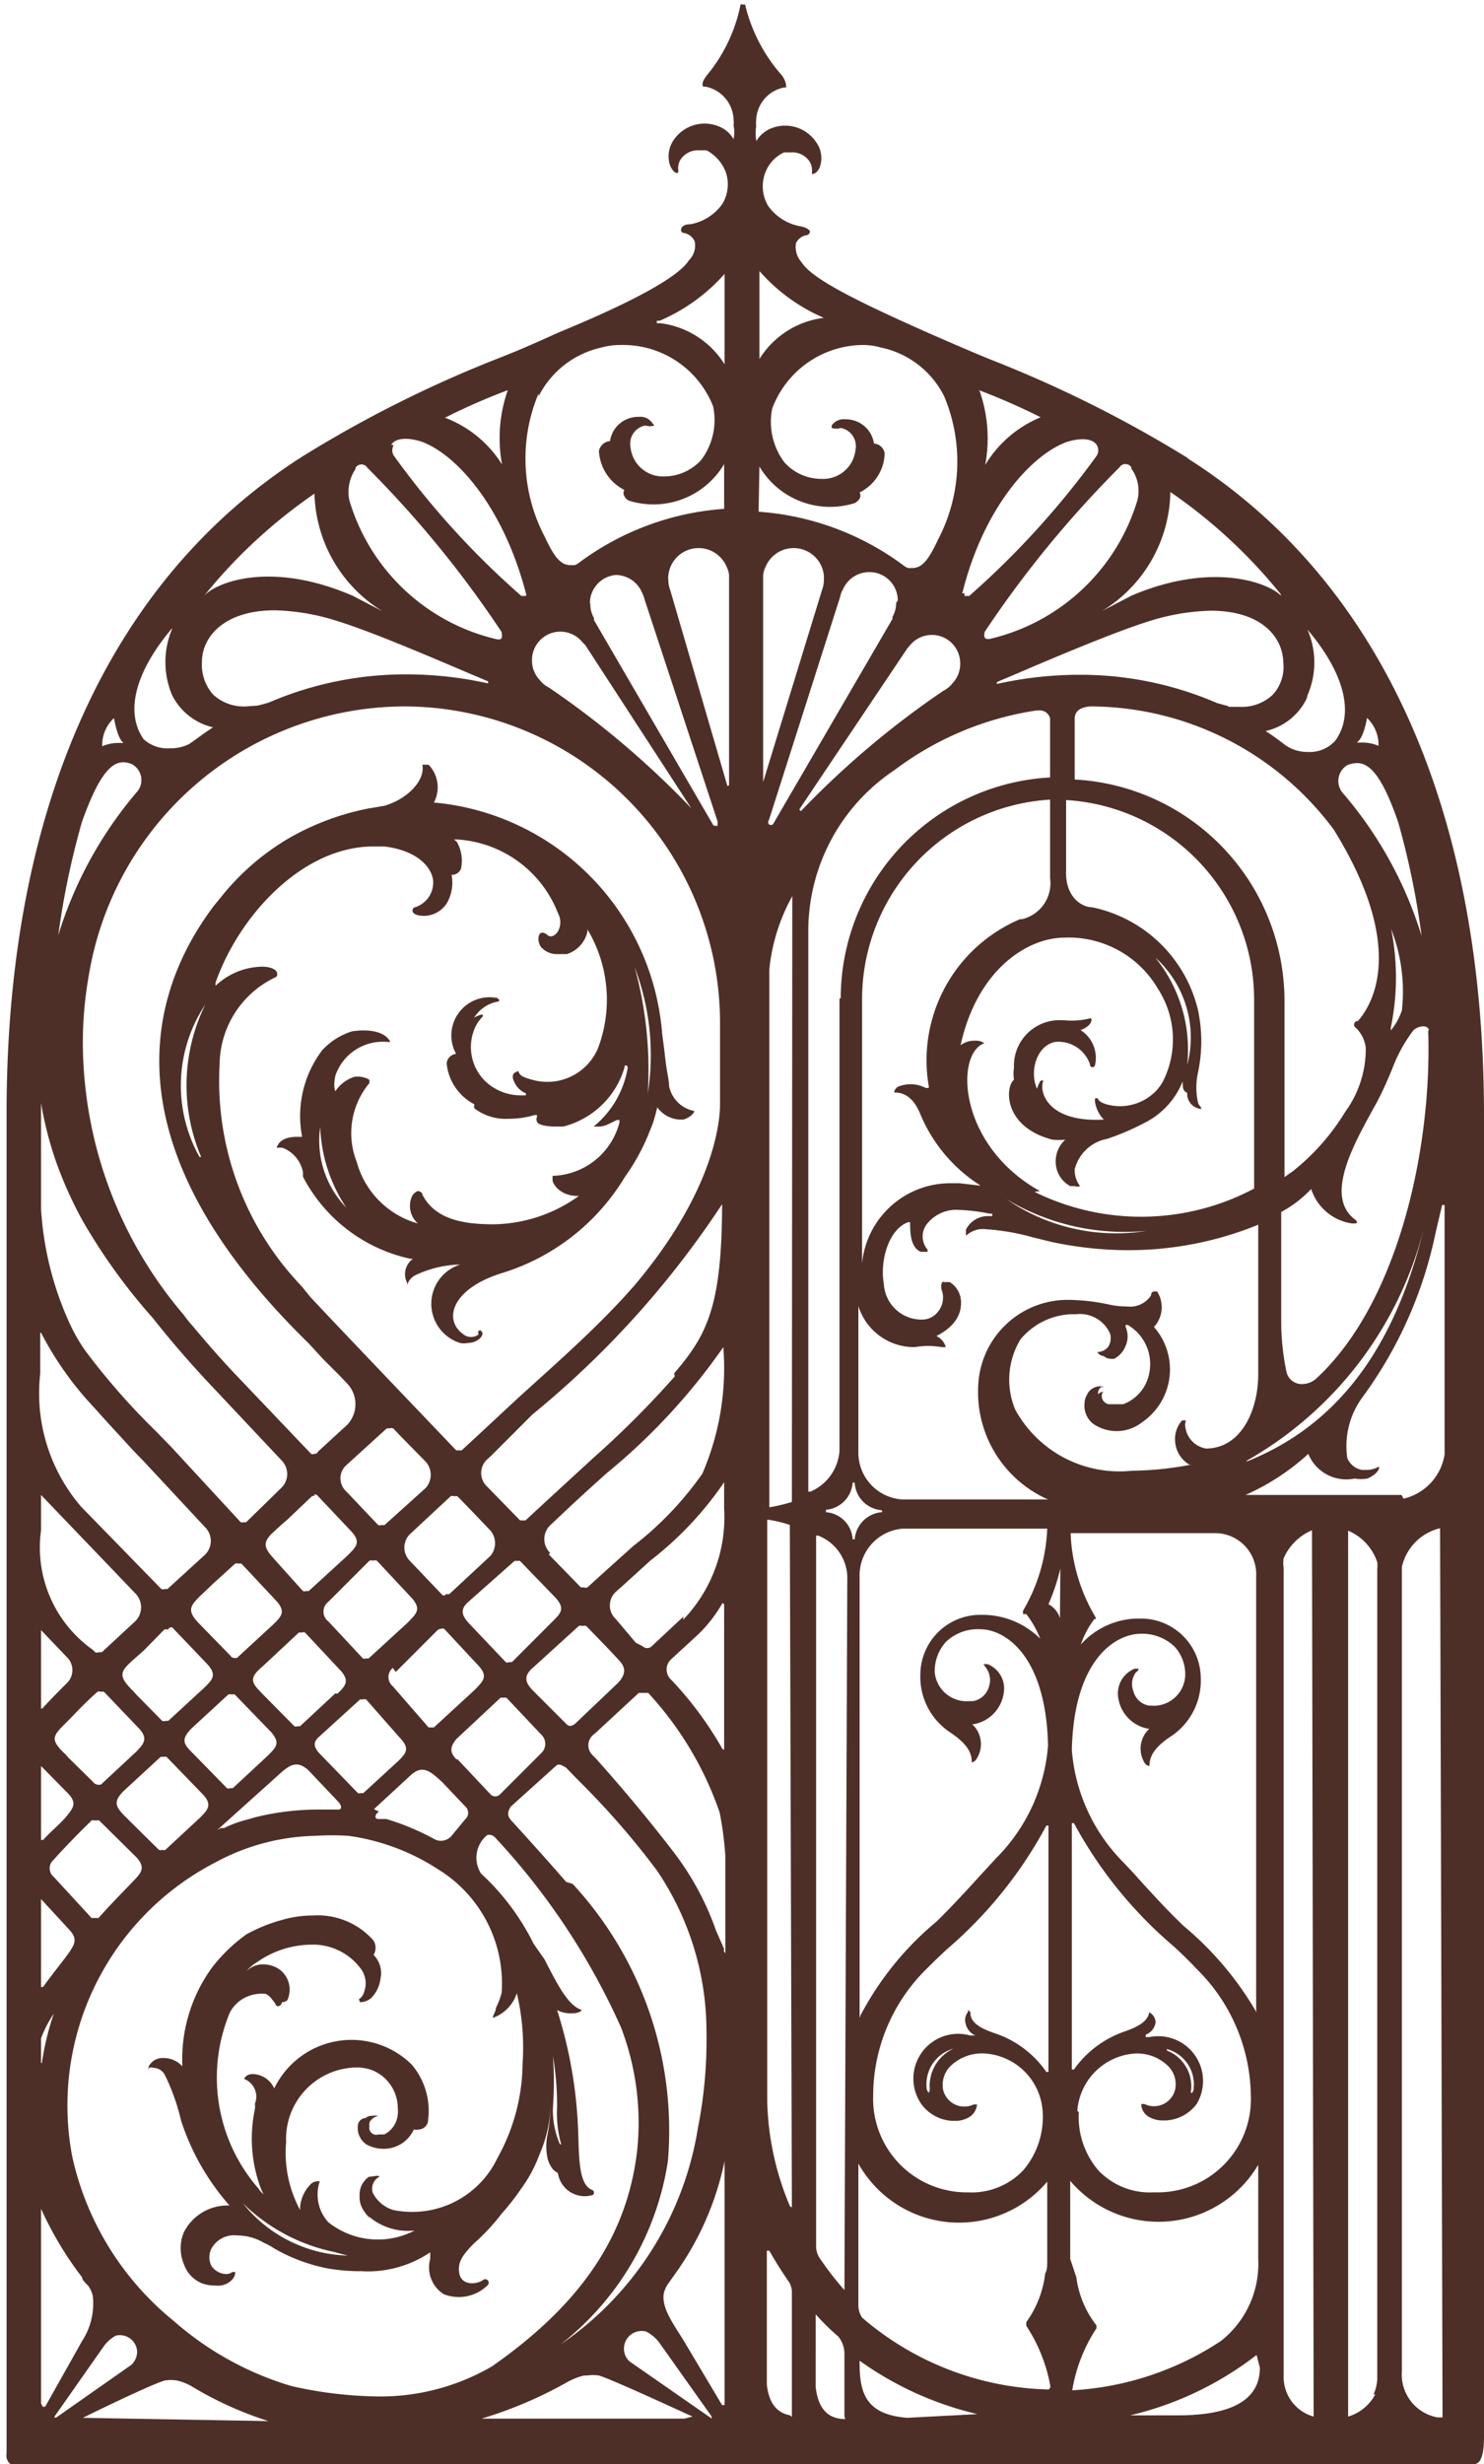 <svg xmlns="http://www.w3.org/2000/svg" viewBox="0 0 36.15 60"><defs><style>.cls-1{fill:#4e2f28;}</style></defs><title>logo</title><g id="レイヤー_2" data-name="レイヤー 2"><g id="materials"><path class="cls-1" d="M28.93,11.15a29.86,29.86,0,0,0-4.71-2.36c-.5-.2-1-.42-1.53-.65-1.81-.8-2.91-1.35-3.16-1.75a.56.56,0,0,1-.14-.47.36.36,0,0,1,.29-.2.12.12,0,0,0,.05-.08s0-.08-.23-.13a1.22,1.22,0,0,1-.79-.5.93.93,0,0,1-.09-.74h0a.89.89,0,0,1,.48-.56l.18,0a.5.5,0,0,1,.4.17.39.39,0,0,1,.1.28s0,.08,0,.08.12,0,.19-.17a.66.66,0,0,0-.09-.61.91.91,0,0,0-1.17-.3.78.78,0,0,0-.29.28l0,.06h0V3.4a1,1,0,0,1,0-.32.77.77,0,0,1,0-.15.84.84,0,0,1,.68-.8h.05c0-.06,0-.15-.1-.29h0A4,4,0,0,1,18.15.11v0s0,0,0,0h-.06a.06.06,0,0,0-.05,0V.11a3.87,3.87,0,0,1-.81,1.71h0c-.11.14-.14.23-.1.29h.06a.85.85,0,0,1,.68.8.76.76,0,0,1,0,.15.78.78,0,0,1,0,.32v.07h0l0-.06a.7.7,0,0,0-.29-.28.91.91,0,0,0-1.17.3.7.7,0,0,0-.09.61c.07.18.19.23.2.17s0,0,0-.08a.39.39,0,0,1,.1-.28.51.51,0,0,1,.41-.17l.18,0a1,1,0,0,1,.48.56h0a.93.93,0,0,1-.09.74,1.22,1.22,0,0,1-.78.5c-.2,0-.23.1-.23.13s0,.06.05.08a.36.36,0,0,1,.28.2.5.5,0,0,1-.14.47c-.25.4-1.34,1-3.16,1.75-.51.23-1,.45-1.52.65a29.44,29.44,0,0,0-4.71,2.36c-4.73,3-7.23,8.6-7.23,16V59.74A.26.26,0,0,0,.26,60H35.89c.12,0,.26-.08.26-.67V27.16c0-7.41-2.49-13-7.22-16M16,7.81l.07,0a4.45,4.45,0,0,0,1.58-1.14l0,0h0V8.94h0l0-.07a2.16,2.16,0,0,0-1.56-1H16v0M13.12,9.65a2.26,2.26,0,0,1,1.54-1.19,1.65,1.65,0,0,1,.46-.06,2.36,2.36,0,0,1,2.25,1.49,1.61,1.61,0,0,1-.29,1.31,1.22,1.22,0,0,1-.9.4h0a.79.79,0,0,1-.82-.71.45.45,0,0,1,.36-.53.35.35,0,0,0,.22,0s0,0-.05-.06a.35.35,0,0,0-.33-.15.69.69,0,0,0-.7.59v0a.3.3,0,0,0-.27.24,1.13,1.13,0,0,0,.62.95h0v0a.14.14,0,0,0,0,.15.23.23,0,0,0,.11.11h0a2,2,0,0,0,2.32-.89l0-.05h0v1.14h0a6.7,6.7,0,0,0-3.52,1.3.37.37,0,0,1-.12.07l-.11,0c-.27,0-.43-.29-.63-.71a4.09,4.09,0,0,1-.14-3.47m3.53,29.78-.77.72a.16.16,0,0,1-.23,0L15.49,40,15,39.42h0a.45.45,0,0,1,0-.66l.18-.16.66-.6,0,0a8.36,8.36,0,0,0,1.8-1.91l0-.07h0v.72a3.6,3.6,0,0,1-1,2.7m1-.38v3.51h0s0,.07-.05,0h0a8.56,8.56,0,0,0-1.23-1.66.34.34,0,0,1,0-.52l.61-.56a3.33,3.33,0,0,0,.63-.8m-3.81,6.79c-.46-.53-.93-1.05-1.35-1.51-.1-.12-.06-.22,0-.32l1.11-1c.07-.06.15,0,.24.05l.29.3A19.47,19.47,0,0,1,16,45.54a7,7,0,0,1,1.21,3.94A11.11,11.11,0,0,1,17,51.82a7.88,7.88,0,0,1-3.34,5.26l0,0a7,7,0,0,0,2.61-4.46,8.84,8.84,0,0,0-2.32-6.75M4.13,39.63a.11.11,0,0,1,.07,0l.86.9c.22.25.12.36-.07.55l-.89.82s0,0-.06,0a.12.12,0,0,1-.09,0l-.64-.65-.06-.07c-.47-.46-.28-.51.26-1L4,39.68H4a.11.11,0,0,1,.09,0M9.84,17.2a7.71,7.71,0,0,1,7.7,7.68v0c0,.94,0,2,0,2,0,.45-.15,2.11-2.06,4.39-.87,1-1.87,1.87-2.84,2.75l0,0-1,.93-.39.36a.1.1,0,0,1-.07,0,.11.11,0,0,1-.07,0c-1.71-1.79-3-3.14-3.55-3.73l-.21-.26h0a7.22,7.22,0,0,1-2-5.41,2.37,2.37,0,0,1,1.35-2.11.08.08,0,0,0,.05-.1c0-.09-.17-.18-.44-.16a1.68,1.68,0,0,0-1,.41l-.06.05h0s0,0,0,0l0-.07c.56-1.61,2.1-3.32,3.85-3.32h.26c.82.1,1.15.51,1.19.82a.63.63,0,0,1-.44.66.08.08,0,0,0-.06.09c0,.06.09.12.29.12a.67.67,0,0,0,.54-.3A1,1,0,0,0,11,21.3v0h0a.23.23,0,0,0,.23-.15.93.93,0,0,0-.1-.65l-.07-.06h0l.08,0a2.82,2.82,0,0,1,2.45,1.79.46.46,0,0,1,0,.45c-.07.11-.18.15-.25.09s-.16-.1-.21,0a.34.34,0,0,0,.05.29.52.52,0,0,0,.43.17l.2,0a.74.74,0,0,0,.5-.55v-.05h0l0,0a3.33,3.33,0,0,1,.25,2.91A1.34,1.34,0,0,1,13,26.3c-.32-.08-.35-.14-.37-.22s0,0,0,0a.33.33,0,0,0-.12.06.18.18,0,0,0,0,.16.53.53,0,0,0,.3.32v.05l-.11,0a1.25,1.25,0,0,1-.83-.3,1.16,1.16,0,0,1-.34-1.24.91.91,0,0,1,.23-.38s0,0,0-.05a.54.54,0,0,0-.21.08.86.86,0,0,1,.56-.39c.06,0,.07-.05,0-.09a.93.93,0,0,0-1,1.36v0h0a.26.26,0,0,0-.23.23,1.26,1.26,0,0,0,.68,1h0v0a.11.11,0,0,0,0,.1,1.26,1.26,0,0,0,.84.25,2.16,2.16,0,0,0,.62-.09l.06,0h0s0,0,0,0l0,.05a.11.11,0,0,0,0,.1c0,.08.21.13.45.13h.19A2.09,2.09,0,0,0,15.21,26c0-.09.08-.07.08,0a2.33,2.33,0,0,1-.83,1.43s0,0,.12,0a.51.51,0,0,0,.22-.05l.23-.11.06,0h0l0,.06a1.73,1.73,0,0,1-1.63,1.3s0,0,0,.1.19.39.61.39h.08s0,0,0,0l-.05,0a3.64,3.64,0,0,1-2.07.69c-.7,0-1.42-.1-1.74-.72,0-.06-.08-.09-.11-.09s-.1.06-.13.1a.57.57,0,0,0,.13.69h0a2.14,2.14,0,0,1-1.49-1.5,1.9,1.9,0,0,1,.31-1.92s0-.05,0-.07-.17-.11-.37-.08a.87.87,0,0,0-.46.35h0s-.06-.1,0-.38a1.22,1.22,0,0,1,1.27-.82h.07s0,0,0,0h0c-.16-.31-.65-.3-.93-.26a1.66,1.66,0,0,0-.73.46,2.65,2.65,0,0,0-.49,2.11v0H7.24c-.37,0-.47.16-.5.27h0a.41.41,0,0,1,.15,0,.79.79,0,0,1,.49.59s0,.07,0,.11a3.87,3.87,0,0,0,2.62,2h.06s0,0,0,0l0,0a.46.46,0,0,0-.14.59s0,.05,0,.05h0a.38.38,0,0,1,.22-.25,2.63,2.63,0,0,1,1.07-.25,1,1,0,0,0,0,1.91.45.45,0,0,0,.18,0c.24,0,.41-.18.35-.27s-.12,0-.08.06a.3.3,0,0,1-.37,0c-.5-.35-.29-1.11.93-1.49a5.31,5.31,0,0,0,3-2.34,5.19,5.19,0,0,0,.56-1l.12-.3a3.84,3.84,0,0,0,.11-.4v0h0l0,0a.72.72,0,0,0,.54.3h.1c.18-.06.27-.17.26-.21h0a.77.77,0,0,1-.61-.6c0-.14-.06-.37-.09-.64s-.05-.42-.08-.64a6.13,6.13,0,0,0-5.56-5.63h0a0,0,0,0,1,0,0v0a.79.79,0,0,0-.13-.92s-.13,0-.15,0c.07.39-.37.84-.93,1l-.35.06H9a6.38,6.38,0,0,0-1.93.71h0l0,0a6,6,0,0,0-1.7,1.47c-.08.1-.16.19-.23.29-1.73,2.37-2.29,6,2.38,10.56l.35.38.38.38.21.22a.73.73,0,0,1,0,1l-.72.66s0,.05-.09.05a.09.09,0,0,1-.07,0L5.75,33.48c-.37-.39-.72-.79-1.07-1.21a2.43,2.43,0,0,1-.2-.25,10.23,10.23,0,0,1-2.44-6,9.27,9.27,0,0,1,.12-2.25A7.82,7.82,0,0,1,9.84,17.2M6,17.2a1.1,1.1,0,0,1-.81-.29,1.09,1.09,0,0,1-.27-.8c0-.57.5-1.25,1.78-1.25a5.39,5.39,0,0,1,1.48.25c.86.26,2.46.95,3.33,1.32l.38.16s0,.05,0,.05h0a9.14,9.14,0,0,0-2-.22,8.41,8.41,0,0,0-3.35.69l-.26.07L6,17.2m10.84,2.48h0s0,0,0,0,0,0,0,0h0a21.49,21.49,0,0,0-3.47-2.94.65.65,0,0,1-.22-.18.68.68,0,0,1-.19-.49.69.69,0,0,1,1.23-.43l.07.07Zm-2.47-5A.69.69,0,0,1,15,14a.7.7,0,0,1,.64.43.76.76,0,0,1,.06.16L17.48,20c0,.07,0,.08,0,.1s-.08,0-.1,0l-2.91-5s0,0,0-.05a.67.67,0,0,1-.09-.34M8,39.48A.3.3,0,0,1,8,39l1-1a.14.14,0,0,1,.09,0,.13.13,0,0,1,.09,0h0l.86.92c.23.27.1.37-.11.59l-.95.87s0,0-.07,0a.08.08,0,0,1-.07,0Zm.17,1.75-.86.8-.06,0a.09.09,0,0,1-.08,0l-.79-.8c-.22-.23-.35-.35,0-.64l.9-.84.07,0a.11.11,0,0,1,.08,0l.88.94c.21.25.1.36-.09.55m.2-4.94h0a.43.43,0,0,1,0-.61l1-.91a.15.15,0,0,1,.07,0,.12.12,0,0,1,.09,0l.2.21.59.6a.48.48,0,0,1,0,.64l-1,.9a.11.11,0,0,1-.07,0,.11.11,0,0,1-.09,0l-.75-.79,0,0m2.39,2.5a.11.11,0,0,1-.07,0l-.8-.84a.46.46,0,0,1,0-.64l1-.93a.09.09,0,0,1,.07,0s.05,0,.09,0c.28.28.55.57.81.84a.48.48,0,0,1,0,.61l-1,.93a.13.13,0,0,1-.09,0m-1.22,1.9,1-1a.14.14,0,0,1,.1-.05.12.12,0,0,1,.08,0l.83.89c.25.27.12.38-.08.59l-1,.92-.06,0s0,0-.07,0l-.87-1a.29.29,0,0,1,0-.45M11.4,39.5c-.14-.16-.2-.31,0-.49l1.13-1a.1.1,0,0,1,.07,0,.09.09,0,0,1,.07,0l.87.9c.23.26.12.37-.07.56l-1,1-.07,0a.09.09,0,0,1-.08,0Zm2-1.69h0a.47.47,0,0,1,0-.67l.14-.13c.45-.43.87-.81,1.25-1.15a15.07,15.07,0,0,0,2.83-3.06l0,0a6.49,6.49,0,0,1-.51,3.08,8.06,8.06,0,0,1-1.68,1.76l-.69.62-.43.39a.13.13,0,0,1-.09,0s-.05,0-.07,0l-.78-.8m3.07-4.34a23,23,0,0,1-2,2l0,0-1.24,1.14-.4.37-.06,0-.07,0-.81-.83a.45.45,0,0,1,0-.65l.11-.1,1-1a22.74,22.74,0,0,0,4.62-5.12l0-.05c0,2.55-.37,3.24-1.17,4.17m-7.95-4h0a2.35,2.35,0,0,1-.67-2h0a3.79,3.79,0,0,0,.66,2m7-5.89a6,6,0,0,1,.32,3.07,9.4,9.4,0,0,0-.32-3.07M4.86,28.17A3.56,3.56,0,0,1,5,24.46a4.46,4.46,0,0,0-.1,3.71M7.64,36.4a.08.08,0,0,1,.08,0l.85.9c.23.26.1.37-.11.58l-.94.86a0,0,0,0,1-.06,0,.13.13,0,0,1-.08,0l-.63-.7,0,0-.15-.17c-.18-.22-.16-.33,0-.51l.25-.23L7,37l.6-.57a.13.13,0,0,1,.09,0M6.75,39c.21.25.1.36-.08.54l-.9.83-.06,0a.12.12,0,0,1-.1-.06l-.8-.82c-.32-.36-.12-.44.37-.92l.55-.5h0v0a.15.15,0,0,1,.07,0s0,0,.08,0ZM3.4,42.1c.21.24.1.36-.08.55l-.86.8a.19.19,0,0,1-.1,0,.16.16,0,0,1-.09-.06l-.6-.59-.07-.08c-.47-.44-.27-.47.23-1,.22-.23.41-.41.55-.53a.09.09,0,0,1,.07,0s.07,0,.08,0ZM2.27,44.33a.08.08,0,0,1,.07,0,.09.09,0,0,1,.08,0l.91.9c.23.26.1.38-.1.59s-.52.53-.83.88c0,0,0,0-.08,0s-.06,0-.09,0l-.92-1a.27.27,0,0,1,0-.42l.07-.08h0c.35-.38.65-.68.87-.89m.82-.06c-.22-.23-.35-.35-.06-.64l.9-.83a.1.1,0,0,1,.07,0,.11.11,0,0,1,.08,0l.9.93c.21.24.1.36-.09.55l-.84.78a.1.1,0,0,1-.08,0,.1.1,0,0,1-.08,0Zm1.55-1.64c-.15-.16-.2-.28.05-.53l.89-.82a.13.13,0,0,1,.09,0,.09.09,0,0,1,.07,0l.89.92c.23.27.11.37-.1.58l-.84.78s0,0-.07,0a.09.09,0,0,1-.07,0Zm2.15.62c.28-.26.46-.38.74-.13l.73.77c.07.07.11.19,0,.19l-.53,0a6.36,6.36,0,0,0-1.5.19L6,44.31a2.7,2.7,0,0,0-.54.2l-.08,0-.09.05Zm1-.55c-.11-.13-.16-.25,0-.39l1-.91h0v0l.07,0a.11.11,0,0,1,.08,0l.88,1c.17.21.08.32-.09.49l-.86.79-.06,0a.15.15,0,0,1-.07,0Zm1.34,1.37.91-.84c.28-.24.46-.09.76.19l.55.58a.21.21,0,0,1,0,.32L11,44.7a.34.34,0,0,1-.4.09,6,6,0,0,0-1.19-.5l-.18,0c-.14,0-.08-.13,0-.18m1.89-1.27c-.14-.15-.19-.27,0-.5l1.07-1a.11.11,0,0,1,.07,0,.12.12,0,0,1,.08,0l.84.89a.31.31,0,0,1,0,.46l-1,1a.16.16,0,0,1-.23,0l-.81-.86m2.87-.86c-.09.07-.16.07-.22,0L13,41.18c-.19-.19-.28-.36,0-.59l1.1-1a.14.14,0,0,1,.09,0,.18.18,0,0,1,.09,0c.25.26.54.55.83.87.11.13.16.29-.06.52Zm3.71-22.83,0,0h0l-1.39-4.76a.75.75,0,0,1-.05-.26.34.34,0,0,1,0-.1.74.74,0,0,1,1.42-.22.59.59,0,0,1,.06.2v5.12h0s0,0,0,0m-6.92-8.95a15.78,15.78,0,0,1,1.53-.67h0a3.51,3.51,0,0,0-.14,1.81v0h0a2.82,2.82,0,0,0-1.39-1.14h0m-1.31.66c.1-.16.37-.19.73-.08.86.31,2,1.59,2.55,3.69a.08.08,0,0,1,0,.07s0,0,0,0l-.11,0a20.25,20.25,0,0,1-3.11-3.42.25.25,0,0,1,0-.25m-.93.55a.17.17,0,0,1,.29,0,25.94,25.94,0,0,1,3.27,4c0,.07.06.22-.14.17a4.9,4.9,0,0,1-3.57-3.38,1,1,0,0,1,.15-.76m-1,.57a3.46,3.46,0,0,0,1.67,2.9l-.73-.38c-2-.87-3.34-.33-3.63,0a12.63,12.63,0,0,1,2.69-2.49M4.19,15.32h0a0,0,0,0,1,0,0,2.07,2.07,0,0,0,0,1.6,1.49,1.49,0,0,0,1,.79l0,0h0v0l0,0c-.16.1-.32.22-.5.35l-.09.06a1,1,0,0,1-.45.1A.87.87,0,0,1,3.5,18c-.46-.65-.21-1.64.69-2.7M2.78,17.5h0s.08.49.23.59,0,0,0,0h-.1a1,1,0,0,0-.42.08h0a.9.9,0,0,1,.28-.68M2,20c.36-1,.66-1.44,1-1.44a.54.54,0,0,1,.22.05.44.44,0,0,1,.1.69,9.82,9.82,0,0,0-1.9,3.47A19.45,19.45,0,0,1,2,20M1,26.94v-.08a8.86,8.86,0,0,0,.36,1.41A9.73,9.73,0,0,0,2,29.7a14.16,14.16,0,0,0,1.73,2.4c.44.56.95,1.15,1.56,1.79l1.58,1.68a.47.47,0,0,1,0,.64L6,37.06a.07.07,0,0,1-.06,0,.09.09,0,0,1-.08,0L4.17,35.23l-.39-.4a16.64,16.64,0,0,1-1.7-1.94,0,0,0,0,1,0,0,4.15,4.15,0,0,1-.38-.66A7.83,7.83,0,0,1,1,29.44c0-1.93,0-2.39,0-2.5H1m0,5.51a8,8,0,0,0,1.31,1.84c.3.34.62.68.91,1l0,0,.29.3,1.49,1.6h0a.47.47,0,0,1,0,.66l-.92.84-.06,0a.12.12,0,0,1-.09,0l-1.95-2a4.23,4.23,0,0,1-1-3.24v-1ZM1,36.4h0l2.3,2.4a.48.48,0,0,1,0,.67l-.82.76s0,0-.08,0a.1.1,0,0,1-.08,0l-.06-.06A3.05,3.05,0,0,1,1,37.26V36.4m0,3.29h0l.62.65a.44.44,0,0,1,0,.65l0,0c-.16.16-.37.37-.59.61l0,0H1ZM1,43a0,0,0,0,1,0,0h0l.64.65c.24.24.15.36,0,.55s-.37.36-.59.6l0,0H1Zm0,3.24h0l.71.77c.17.2.11.32,0,.49s-.45.58-.66.88l0,0H1Zm0,3.39a2.85,2.85,0,0,1,.31-.6s0,0,0,0l0,0a6.68,6.68,0,0,0-.29,1.2v0s0,0,0,0H1s0,0,0-.71m0,9V53.78h0A8.45,8.45,0,0,0,2,55.45c0,.07.1.15.16.22a.71.71,0,0,1,.1.23A1.67,1.67,0,0,1,2,57L1.1,58.6s-.06,0-.06,0m.28.25,1.2-1.71,0,0a.88.88,0,0,1,.3-.27.42.42,0,0,1,.52.38.44.44,0,0,1-.14.33L1.36,58.87s-.06,0,0,0m.66,0c-.05,0,0,0,0,0,.44-.22,1.73-.84,2-.91a1,1,0,0,1,.28,0H4.3a1.27,1.27,0,0,1,.38.15h0a8.68,8.68,0,0,0,1.86.84Zm5.09-.77a7.62,7.62,0,0,1-2.88-1.59,7.12,7.12,0,0,1-2.47-4,6.66,6.66,0,0,1,3.5-7.17,5.32,5.32,0,0,1,2.42-.64,6.45,6.45,0,0,1,.81,0,5.34,5.34,0,0,1,2.19.82,3.26,3.26,0,0,1,1.54,3,1.78,1.78,0,0,1-.14.37c0,.1-.09.2-.07.24l0,0a.94.94,0,0,0,.58-.6l0-.07s0,0,0,0l0,.07a5.75,5.75,0,0,1,.14,1.71,4.79,4.79,0,0,1-.61,2.3,2.3,2.3,0,0,1-2.54,1.27.83.83,0,0,1-.5-.42A.33.33,0,0,1,9.24,53c0-.05-.15,0-.25,0a.52.52,0,0,0-.23.46.58.58,0,0,0,.09.35l.06.09.07.08H9a1.47,1.47,0,0,0,1.1.33v0A1.94,1.94,0,0,1,8,54.11a1,1,0,0,1-.21-1v0l-.06,0a.26.26,0,0,0-.15.06.9.9,0,0,0-.27.57v.07h0l0,0a2.93,2.93,0,0,1-.34-1.65,1.74,1.74,0,0,1,1.7-1.82,1.06,1.06,0,0,1,.43.08,1,1,0,0,1,.59.9.81.81,0,0,1,0,.16.6.6,0,0,1-.33.49l-.14,0A.17.17,0,0,1,9,51.77a.16.16,0,0,1,.06-.17.27.27,0,0,1,.16-.08s0,0,0,0a.45.45,0,0,0-.18,0,.17.17,0,0,0-.13.05l0,0a.2.2,0,0,0-.19.16.49.49,0,0,0,.2.48.86.86,0,0,0,.43.11.8.8,0,0,0,.73-.47h0a.2.2,0,0,0,.11,0,.24.24,0,0,0,.24-.24,1.74,1.74,0,0,0-.4-1.34,2.09,2.09,0,0,0-3.35.58l0,0h0l0,0a.59.59,0,0,0-.52-.35c-.13,0-.2.07-.21.12s0,0,0,0a.46.46,0,0,1,.26.6.69.69,0,0,1,0,.13,3.45,3.45,0,0,0,.11,1.84,1.76,1.76,0,0,0,.1.24.75.75,0,0,1-.13-.15A4.11,4.11,0,0,1,5.6,49a.86.86,0,0,1,.67-.45.65.65,0,0,1,.21,0h0a0,0,0,0,1,0,0h0a.46.46,0,0,1,.16.15.36.36,0,0,1,.08.12c.05.07.14,0,.15-.07A.19.19,0,0,0,7,48.7a.61.61,0,0,0-.21-.76.72.72,0,0,0-.42-.11A.57.57,0,0,0,6,48a1,1,0,0,1,.27-.23,2.33,2.33,0,0,1,1.29-.42,1.45,1.45,0,0,1,1.21.56.6.6,0,0,1,.1.59.32.32,0,0,1-.1.16c-.05,0,0,.08,0,.09h0a.41.41,0,0,0,.27-.1l0,0a.81.81,0,0,0,.23-.48.62.62,0,0,0-.17-.57h0l0,0a.34.34,0,0,0,0-.35,1.81,1.81,0,0,0-1.49-.61,2.67,2.67,0,0,0-.75.11A3.84,3.84,0,0,0,6,47.1a4,4,0,0,0-.83.8,3.79,3.79,0,0,0-.73,2.34v.07h0l0,0a.61.61,0,0,0-.45-.2.38.38,0,0,0-.36.19.12.12,0,0,0,0,.1l0,0s0,0,0-.05a.17.17,0,0,1,.12,0,.32.32,0,0,1,.27.18,5.17,5.17,0,0,1,.39,1.1A5.85,5.85,0,0,0,5.59,53.7l0,0H5.56a1.19,1.19,0,0,0-1.08.65,1,1,0,0,0,0,.78.78.78,0,0,0,.45.47,1,1,0,0,0,.33.05.47.47,0,0,0,.4-.15.27.27,0,0,0,.07-.18h0l-.07,0a.25.25,0,0,1-.15.05.45.45,0,0,1-.36-.2.47.47,0,0,1,0-.42.63.63,0,0,1,.63-.32,1.28,1.28,0,0,1,.65.18,1.47,1.47,0,0,1,.24.13,4.21,4.21,0,0,0,1.3.49,4.5,4.5,0,0,0,.83.07,2.71,2.71,0,0,0,1.68-.46l0,0a0,0,0,0,1,0,0s0,0,0,0V55a.77.77,0,0,0,.33.86,1,1,0,0,0,1.07-.22.08.08,0,0,0-.12-.12c-.19.12-.52.11-.57-.16s.07-.45.36-.74a5.18,5.18,0,0,0,.67-.72,6,6,0,0,0,.49-.63,3.27,3.27,0,0,0,.38-.68l.1-.25a3.07,3.07,0,0,0,.22-1.13,4,4,0,0,1-.07.75,1.4,1.4,0,0,0,0,.6.71.71,0,0,0,.13.26.54.54,0,0,0,.12.09.66.66,0,0,0,.83.54c.06,0,.07-.11,0-.13-.34-.14-.31-.83-.34-1.52a10.89,10.89,0,0,0-.51-2.86h0l0,0c.17.11.55.11.6,0s0,0,0,0c-.34-.11-.6-.64-.91-1.24L13,47.33a5.85,5.85,0,0,0-1.28-1.71.71.71,0,0,1,.15-.94.2.2,0,0,1,.2.07,16.86,16.86,0,0,1,3.06,4.62,6.49,6.49,0,0,1,.39,3c-.24,2.06-1.36,3.73-3.54,5.25a5.41,5.41,0,0,1-2.79.73,10,10,0,0,1-2.12-.26m1.42-3.17h0a3.38,3.38,0,0,1-2.57-1.27s0,0,0,0h0a4.47,4.47,0,0,0,2.21,1.18l.34.09h0m5.17-2.71a2.06,2.06,0,0,1-.17-.91,8.76,8.76,0,0,0,0-1.24,7.29,7.29,0,0,1,.1,1.25,2.79,2.79,0,0,0,.1.9m3,6.68H11.73A10.19,10.19,0,0,0,13.82,58h0a1.59,1.59,0,0,1,.41-.16h.07a1,1,0,0,1,.29,0c.28.08,1.82.79,2.28,1Zm.67,0h0l-2-1.39a.41.41,0,0,1-.14-.33.43.43,0,0,1,.54-.4.91.91,0,0,1,.32.27l0,0,1.27,1.79h0a0,0,0,0,1,0,0m.32-6.27v6s0,0-.06,0L16.66,57c-.25-.41-.55-.8-.49-1.16a.67.67,0,0,1,.11-.24l.17-.24a7.2,7.2,0,0,0,1.2-2.74Zm0-5.08L17.44,47a6.89,6.89,0,0,0-1.05-1.93c-.63-.82-1.28-1.59-1.89-2.27h0l-.07-.07a.33.33,0,0,1,.05-.51l1.08-1c.07,0,.14,0,.23,0a8.22,8.22,0,0,1,1.74,2.91,8.12,8.12,0,0,1,.14,1.08v2.27h0c0,.12,0,.08-.05,0m17.17-22.4c.1,2.82-.71,6.62-2.72,8.48a.52.52,0,0,1-.35.14.38.38,0,0,1-.38-.29,6,6,0,0,1-.13-1.2v-2.7a2.85,2.85,0,0,0,.73-.56,1.23,1.23,0,0,0,1,.84c.1,0,.15,0,.09-.08-.82-.58,0-1.94.52-2.89h0c.14-.27.26-.54.37-.81a3.68,3.68,0,0,1,.5-.91c.1-.12.38-.17.39,0m-5.92,9.49a.21.21,0,0,0-.1,0,.69.69,0,0,0-.16.55.71.71,0,0,0,.34.52l.05,0s0,0,0,0a7.93,7.93,0,0,1-1.45.15,2.89,2.89,0,0,1-2.84-1.49,1.89,1.89,0,0,1,.13-1.71A1.7,1.7,0,0,1,26.07,32h.14a.8.8,0,0,1,.83.47.39.39,0,0,1-.05.33.34.34,0,0,1-.26.12h0a.21.21,0,0,0,.16.1h0v0s.06.06.14.06a.25.25,0,0,0,.12,0,.6.6,0,0,0,.27-.31.57.57,0,0,0,0-.46l0-.05h0l.05,0A1.1,1.1,0,0,1,28,33.41a1,1,0,0,1-.64.78l-.22,0H27c-.2-.06-.18-.27-.12-.3s0,0,0,0a.16.16,0,0,0-.13.06h0a.18.18,0,0,1,.08-.18l.07,0a0,0,0,0,0,0,0,.35.35,0,0,0-.43.21.37.37,0,0,0-.05.18.56.56,0,0,0,.2.5,1,1,0,0,0,1.16,0l.11-.08a1.56,1.56,0,0,0,.22-2.27,0,0,0,0,1,0,0h0v0a.71.71,0,0,0,.08-.86.14.14,0,0,0-.09,0s-.06,0-.06.09a.61.61,0,0,1-.59.27,2,2,0,0,1-.45-.05,4.87,4.87,0,0,0-.95-.11h-.09a2.18,2.18,0,0,0-2.13,2.07,2.86,2.86,0,0,0,1.7,2.79,0,0,0,0,1,0,0H22a1.14,1.14,0,0,1-1.09-1.16V31.8l0,0h0a1.42,1.42,0,0,0,1.38,1h0a1.84,1.84,0,0,1,.64,0c.07,0,.1,0,.11,0a.43.43,0,0,0-.23-.27l-.05,0h0l.05,0c.52-.26.6-.6.6-.79a.58.58,0,0,0-.27-.52.41.41,0,0,0-.12,0,.08.08,0,0,0-.07,0,.28.28,0,0,0,0,.22.54.54,0,0,1-.08.47.49.49,0,0,1-.41.22h0a.92.92,0,0,1-.93-.87c-.1-.57.12-1.33.59-1.5h.05v0c0,.22,0,.61.26.72.07,0,.14,0,.16,0a.07.07,0,0,0,0-.06.49.49,0,0,1,0-.63.91.91,0,0,1,.78-.33,4.41,4.41,0,0,1,.73.09l.07,0v.06H24.1a.6.6,0,0,0-.57.33c0,.1,0,.14,0,.15a.6.6,0,0,1,.49-.16,5.56,5.56,0,0,1,1.15.2l.45.11a9,9,0,0,0,1.86.2,8.35,8.35,0,0,0,3.17-.62h0v3.65c0,.83-.39,1.79-1.27,1.8a.61.61,0,0,1-.51-.61s0,0,0,0M26.24,51.39v.07A1.51,1.51,0,0,1,27.65,50h0a1.08,1.08,0,0,1,.82.32.63.63,0,0,1,.16.54.53.53,0,0,1-.75.37l-.08,0s0,0,0,0a.37.37,0,0,0,.2.32h0a.67.67,0,0,0,.33.08h.06a1,1,0,0,0,.76-.4A1.09,1.09,0,0,0,28,49.6h0l-.09,0v-.06a.37.37,0,0,0,.24-.3A.28.28,0,0,0,28,49L28,48.94v0c0,.29-.33.43-.65.54a2.51,2.51,0,0,0-1.19.91h-.05v-6l.05,0a10.45,10.45,0,0,0,2.43,3c.23.21.43.41.56.55a4.4,4.4,0,0,1,1.32,3.08,2.27,2.27,0,0,1-2.31,2.36h-.06a1.73,1.73,0,0,1-1.34-.53,2,2,0,0,1-.48-1.42Zm2.18-1.5s-.09,0,0,0a.89.89,0,0,1,.66.93c0,.13-.07.18-.07.11a.93.93,0,0,0-.58-1M25,39.3h0a2.49,2.49,0,0,1,.34.6l0,0A2,2,0,0,0,24,39.32l-.18,0a1.46,1.46,0,0,0-1.4,1.43,1.62,1.62,0,0,0,.71,1.42c.39.26.55.48.54.74,0,0,0,0,0,0l0,0a.16.16,0,0,0,.11-.07.66.66,0,0,0-.1-.86l0,0h0s0,0,0,0h.05a.9.9,0,0,0,.72-.75.64.64,0,0,0-.39-.71c-.05,0-.09,0-.1,0s0,0,.06.09a.5.5,0,0,1,.07.46.49.49,0,0,1-.39.35h-.09a.78.78,0,0,1-.84-.7,1.06,1.06,0,0,1,.27-.74,1.12,1.12,0,0,1,.84-.31h0c.59,0,1.6.62,1.65,2.83a4.36,4.36,0,0,1-1.27,2.75l-.35.38c-.4.44-.78.85-1.1,1.16A7.49,7.49,0,0,0,21,49a.42.42,0,0,0-.06.14s0,0,0,0V38.39h0A1.14,1.14,0,0,1,22,37.22h3.51v0a4.25,4.25,0,0,1-.59,2s0,0,0,.08m-1.34,9.64s0,0,0,.05a.3.3,0,0,0-.06.27.41.41,0,0,0,.24.3v0h-.13a1.09,1.09,0,0,0-1.18,1.68,1,1,0,0,0,.75.4h.07a.66.66,0,0,0,.32-.08.4.4,0,0,0,.21-.32s0,0,0,0l-.08,0a.53.53,0,0,1-.75-.38.65.65,0,0,1,.16-.53A1.1,1.1,0,0,1,24,50h0a1.51,1.51,0,0,1,1.4,1.43,2,2,0,0,1-.48,1.42,1.73,1.73,0,0,1-1.34.53h0a2.28,2.28,0,0,1-2.31-2.36A4.34,4.34,0,0,1,22.51,48c.14-.14.34-.34.57-.55a10.47,10.47,0,0,0,2.41-3h.05v6l-.05,0a2.48,2.48,0,0,0-1.19-.92c-.33-.11-.68-.25-.66-.54v0m-1,1.93c0,.07-.07,0-.07-.11a.9.9,0,0,1,.66-.93c.08,0,0,0,0,0a1,1,0,0,0-.58,1m-2.2-26.56v11a1.17,1.17,0,0,1-.71,1h-.05V22.65a4.71,4.71,0,0,1,2.1-3.9,7.62,7.62,0,0,1,3.45-1.45h.05a.26.26,0,0,1,.29.19v1.44h0a5.39,5.39,0,0,0-5.1,5.37ZM33,25a.8.8,0,0,1,.27.52,2.6,2.6,0,0,1-.5,1.55,5.47,5.47,0,0,1-1.28,1.45l-.2.14,0,0h0v-4.3a5.4,5.4,0,0,0-5.11-5.38h0V17.5c0-.19.14-.28.38-.3h0a7.41,7.41,0,0,1,5.93,3c1.73,2.79,1,4.19.59,4.66h0A.09.09,0,0,0,33,25M25.33,29c-2-1.12-2.07-3.35-1.35-3.6,0,0,0,0,0,0a.37.37,0,0,0-.23-.06.54.54,0,0,0-.35.11l0,0s0,0,0,0h0v0c.39-1.79,1.58-2.61,2.52-2.62a2.52,2.52,0,0,1,2.29,1.25,2.27,2.27,0,0,1,.12,2.25,1.21,1.21,0,0,1-.14.2h0a1.22,1.22,0,0,1-1.23.36h0c-.17-.05-.21-.11-.22-.15s0,0,0,0,0,0-.05,0,0,.33.2.52l0,0,0,0h0c-1.41.08-1.59-.72-1.47-.95,0,0,0,0-.07,0a1,1,0,0,0-.09.2c-.19-.44,0-1.05.44-1.14a.81.81,0,0,1,.85.54c0,.1.12.1.13,0a.8.8,0,0,0-.36-.83c.22-.07.31-.23.25-.29a1.81,1.81,0,0,1-.66.05l-.07,0A1.11,1.11,0,0,0,24.7,26a1,1,0,0,0,0,.29c-.22.18-.26,1.15.94,1.46a1.69,1.69,0,0,0,.31,0,.7.7,0,0,0-.23.46.68.68,0,0,0,.35.67l.11,0a.19.19,0,0,0,.13,0,.63.63,0,0,1-.13-.41,1,1,0,0,1,.79-.74,6.19,6.19,0,0,0,.93-.4,1.93,1.93,0,0,0,.91-1c0,.15,0,.23.11.28l0,.05a.37.37,0,0,0,.33.34c.05,0,0,0,0-.05a.2.2,0,0,1-.07-.12,1.68,1.68,0,0,1,0-.7,3.67,3.67,0,0,0,0-1.55,3.35,3.35,0,0,0-2.58-2.49c-.23,0-.66-.23-.63-.91V19.48h0a4.87,4.87,0,0,1,4.58,4.83v4.63h0a5.87,5.87,0,0,1-5.35.08m2.73.95a4.7,4.7,0,0,1-3.41-.77,5.6,5.6,0,0,0,3.41.77M22.6,26.49l-.05,0a.8.8,0,0,0-.62-.05.19.19,0,0,0-.15.16s0,0,0,0c.22,0,.46.09.64.53a3.78,3.78,0,0,0,1.47,1.74v0l-.52-.06h-.19A2.16,2.16,0,0,0,21,30.76H21V24.32a4.87,4.87,0,0,1,4.58-4.85h0v1.91a.9.9,0,0,1-.68,1l-.05,0a3.73,3.73,0,0,0-2.22,4.1m5.53-3.15s0,0,0,0h0a2.62,2.62,0,0,1,.76,2.6h0a3.55,3.55,0,0,0-.75-2.58m1.74-6.16-.26-.07a8.37,8.37,0,0,0-3.35-.69,9.14,9.14,0,0,0-2,.22h0s-.05,0,0-.05l.38-.16c.86-.37,2.48-1.06,3.33-1.32a5.33,5.33,0,0,1,1.48-.25c1.28,0,1.76.68,1.77,1.25a1,1,0,0,1-.26.8,1.1,1.1,0,0,1-.81.29l-.26,0m.45,18.35a9.06,9.06,0,0,0,4.3-5.63h0c-.72,2.94-2.13,4.79-4.32,5.66h0a0,0,0,0,1,0,0v0M33.88,22.6c0-.05,0-.05,0,0a4.18,4.18,0,0,1,.27,2,1.52,1.52,0,0,1-.27.49l0,0h0l0-.07a6,6,0,0,0,0-2.44m-.82-4.51c.16-.1.24-.58.24-.59h0s0,0,0,0a.9.9,0,0,1,.28.68h0a1,1,0,0,0-.42-.08h-.1v0m0,.5c.35,0,.65.43,1,1.44a19.45,19.45,0,0,1,.57,2.77,9.68,9.68,0,0,0-1.91-3.47.45.45,0,0,1,.1-.69.64.64,0,0,1,.23-.05m-1.2-1.65a2,2,0,0,0,0-1.6s0,0,0,0h0c.9,1.06,1.15,2.05.68,2.7a.83.83,0,0,1-.66.28,1,1,0,0,1-.45-.1l-.1-.06c-.17-.13-.33-.25-.49-.35l0,0h0l0,0a1.47,1.47,0,0,0,1-.79m-.63-2.51c-.29-.3-1.65-.84-3.63,0l-.73.38a3.46,3.46,0,0,0,1.67-2.9,12.63,12.63,0,0,1,2.69,2.49m-3.64-3.06a.94.94,0,0,1,.15.76,4.92,4.92,0,0,1-3.57,3.38c-.2.05-.17-.1-.15-.17a26.2,26.2,0,0,1,3.28-4,.17.17,0,0,1,.29,0M23.82,9.49h0a15.78,15.78,0,0,1,1.53.67h0A2.83,2.83,0,0,0,24,11.32h0v0a3.51,3.51,0,0,0-.14-1.81h0m-.42,4.94c.52-2.1,1.69-3.38,2.55-3.69.36-.11.63-.08.73.08a.25.25,0,0,1,0,.25,20.68,20.68,0,0,1-3.11,3.42l-.11,0s0,0,0,0a.08.08,0,0,1,0-.07m-5-7.84h0l0,0a4.39,4.39,0,0,0,1.57,1.14l.07,0v0h-.08a2.16,2.16,0,0,0-1.56,1l0,.07h0Zm0,4.71a0,0,0,0,1,0,0h0l0,.05a2,2,0,0,0,2.32.89h0a.32.32,0,0,0,.12-.11.16.16,0,0,0,0-.15v0h0a1.09,1.09,0,0,0,.61-.95.28.28,0,0,0-.26-.24v0a.69.69,0,0,0-.7-.59.35.35,0,0,0-.33.15s0,.05,0,.06a.35.35,0,0,0,.22,0,.45.45,0,0,1,.36.53.79.79,0,0,1-.82.71h0a1.21,1.21,0,0,1-.91-.4,1.64,1.64,0,0,1-.3-1.31A2.38,2.38,0,0,1,21,8.4a1.53,1.53,0,0,1,.45.06A2.23,2.23,0,0,1,23,9.65a4.09,4.09,0,0,1-.14,3.47c-.2.42-.36.71-.63.71l-.11,0a.37.37,0,0,1-.12-.07,6.7,6.7,0,0,0-3.52-1.3h0Zm3.33,3.37a.67.67,0,0,1-.09.34s0,0,0,.05l-2.91,5a.08.08,0,0,1-.1,0,.08.08,0,0,1,0-.1l1.74-5.45a.44.44,0,0,1,.06-.16.7.7,0,0,1,.64-.43.69.69,0,0,1,.7.69m-3.28,4.42,0,0h0V14a.59.59,0,0,1,.06-.2.74.74,0,0,1,1.42.22s0,.07,0,.1a.75.75,0,0,1-.05.26Zm.66,39.77h0q-.5-.09-.57-.75V54.8s0,0,.06,0c.15.27.32.53.49.78a.51.51,0,0,1,.06.2v3.07h0m0-5.14h0s0,.07-.05,0h0a6.93,6.93,0,0,1-.55-2.53V37h0a3,3,0,0,1,.55.13h0Zm0-17.14s0,0,0,0a4,4,0,0,1-.55.13h0V23.87l0-.26a4.61,4.61,0,0,1,.56-1.79h0Zm.18-16.86h0a0,0,0,0,1,0,0v0l2.63-3.92.06-.07a.69.69,0,0,1,1.23.43.68.68,0,0,1-.19.49.65.65,0,0,1-.22.18,21.51,21.51,0,0,0-3.47,2.93m1.08,39.15h0c-.43,0-.66-.26-.72-.78V56.35h0l0,0a5.62,5.62,0,0,0,.55.54.67.67,0,0,1,.15.4v1.54h0m0-3.07h0l0,0a7.57,7.57,0,0,1-.61-.79.53.53,0,0,1-.08-.26V37.39h.05a1.11,1.11,0,0,1,.71,1Zm.25-18.28s-.05,0-.05,0a.7.7,0,0,0-.65-.66,0,0,0,0,1,0-.06.71.71,0,0,0,.65-.66s.05,0,.05,0a.71.71,0,0,0,.65.67s.05.05,0,.05a.72.72,0,0,0-.65.67M22.1,58.87c-1-.08-1.16-.59-1.16-1.33v-.06h0l0,0a8.11,8.11,0,0,0,2.87,1.3v0Zm3.45-.69h0A7.21,7.21,0,0,1,21,56.43a.55.55,0,0,1-.09-.29V52.68a2.81,2.81,0,0,0,4.6.44v1.94c0,.1,0,.21-.05.3A2.5,2.5,0,0,1,25,56.54l0,0s0,0,0,.09a3.92,3.92,0,0,1,.59,1.49v0h0m.23-18.72s0,0,0,0h0a.57.57,0,0,0-.28-.34h0a4.94,4.94,0,0,0,.29-.87,0,0,0,0,1,0,0h0Zm4.87,18.25c0,.77-.66,1.16-2,1.16H27.53v0a8.05,8.05,0,0,0,3.08-1.47l0,0h0ZM29.74,57a7.29,7.29,0,0,1-3.62,1.2h0v0a3.87,3.87,0,0,1,.59-1.51s0,0,0-.07l0,0a2.4,2.4,0,0,1-.49-1.17L26.07,55v-1.9a2.82,2.82,0,0,0,4.58-.39V55A2.39,2.39,0,0,1,29.74,57m.87-8a7.89,7.89,0,0,0-1.77-2.1c-.33-.31-.71-.72-1.11-1.16-.11-.13-.23-.25-.35-.38a4.36,4.36,0,0,1-1.27-2.75c.05-2.21,1.06-2.81,1.65-2.83h0a1.15,1.15,0,0,1,.85.31,1,1,0,0,1,.26.74.77.77,0,0,1-.83.7H28a.47.47,0,0,1-.39-.35.48.48,0,0,1,.06-.46q.08-.06.06-.09s-.05,0-.09,0a.65.65,0,0,0-.4.71.9.9,0,0,0,.72.75H28l0,0a.66.66,0,0,0-.1.86A.18.18,0,0,0,28,43s0,0,0,0,0,0,0,0c0-.26.15-.48.55-.74a1.63,1.63,0,0,0,.7-1.42,1.46,1.46,0,0,0-1.39-1.43l-.19,0a1.9,1.9,0,0,0-1.34.63l0,0a2.16,2.16,0,0,1,.33-.62h0c.05,0,.05,0,0-.09a4.3,4.3,0,0,1-.58-2v0H29.6a1,1,0,0,1,1,1.05h0V48.94c0,.06,0,.08,0,0M32,58.84h0a1,1,0,0,1-.73-.93V38.18a.75.75,0,0,1,0-.24,1.31,1.31,0,0,1,.69-.68Zm1.5-.54a1.1,1.1,0,0,1-.66.54V37.27a1.26,1.26,0,0,1,.71.77.75.75,0,0,1,0,.16V57.93a1.06,1.06,0,0,1-.09.37m1.68.56h-.12a1.06,1.06,0,0,1-.87-1.13V38.26s0-.08,0-.11a1.25,1.25,0,0,1,.93-.94h0Zm-1-22.46h-3.8c-.05,0-.05,0,0,0a5.68,5.68,0,0,0,1.53-1l0,0s0,0,0,0h0v0A1,1,0,0,0,33,36a.87.87,0,0,0,.31,0c.23-.1.3-.23.28-.29a.62.62,0,0,1-.28.08l-.13,0a.47.47,0,0,1-.36-.29,2,2,0,0,1,.37-1.48,10.28,10.28,0,0,0,1.78-4l.16-.68h.06v6.07a1.31,1.31,0,0,1-1,1.08"/></g></g></svg>